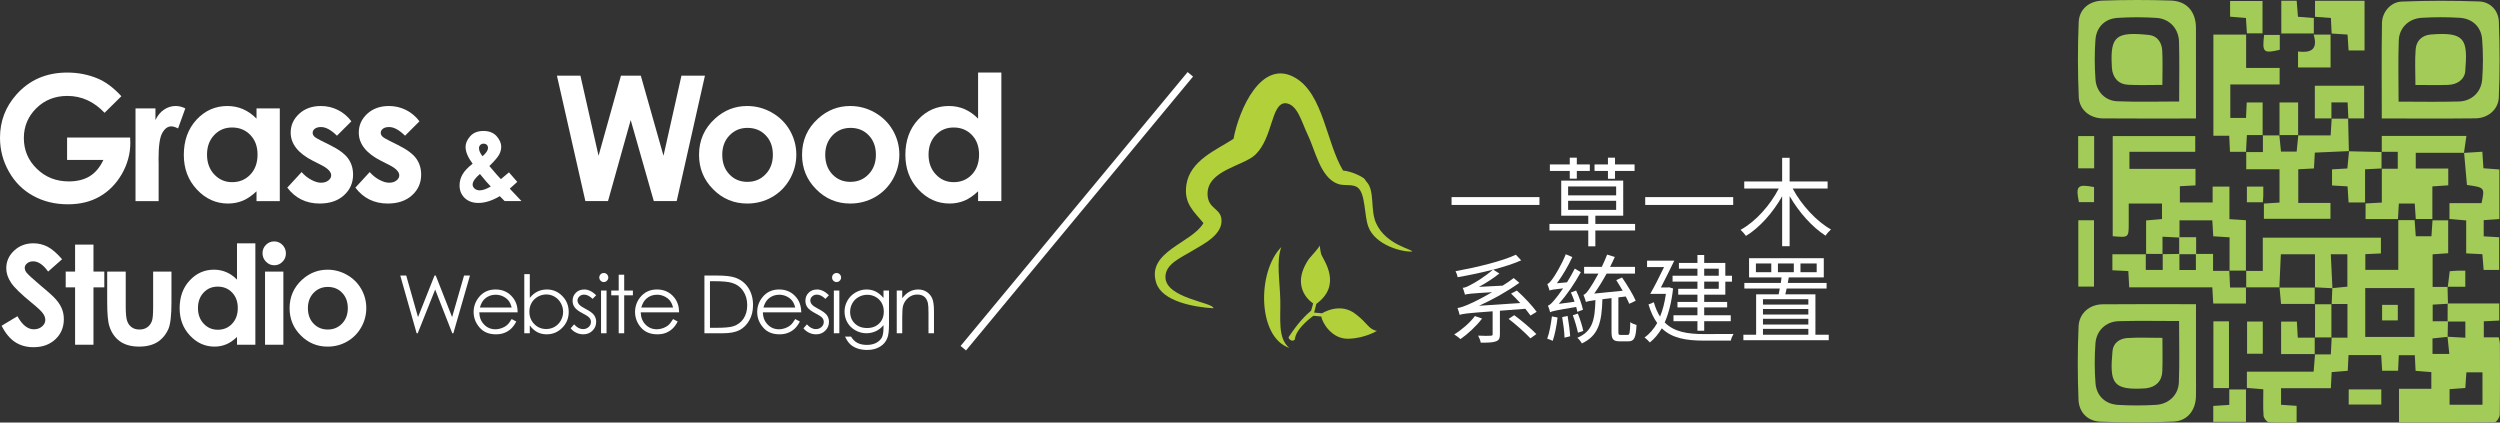 <?xml version="1.0" encoding="utf-8"?>
<!-- Generator: Adobe Illustrator 16.0.0, SVG Export Plug-In . SVG Version: 6.00 Build 0)  -->
<!DOCTYPE svg PUBLIC "-//W3C//DTD SVG 1.1//EN" "http://www.w3.org/Graphics/SVG/1.1/DTD/svg11.dtd">
<svg version="1.1" id="圖層_1" xmlns="http://www.w3.org/2000/svg" xmlns:xlink="http://www.w3.org/1999/xlink" x="0px" y="0px"
	 width="355px" height="60px" viewBox="0 0 355 60" enable-background="new 0 0 355 60" xml:space="preserve">
<rect x="0" y="0" width="355" height="60" fill="#333333" stroke="none"/>
<g>
	<g>
		<path fill-rule="evenodd" clip-rule="evenodd" fill="#A2CC57" d="M318.92,38.47c0.742,0,1.485,0,2.398,0c0-1.595,0-3.104,0-4.724
			c5.672,0,11.174,0,16.773,0c0,0.676,0,1.393,0,2.243c-0.706,0.031-1.428,0.063-2.212,0.099c0,0.759,0,1.445,0,2.238
			c1.493,0,3,0,4.678,0c0-2.323,0-4.665,0-7.063c0.856,0,1.544,0,2.319,0c0.055,0.769,0.105,1.49,0.162,2.284
			c0.75,0,1.432,0,2.229,0c0.05-0.737,0.097-1.457,0.15-2.256c0.748,0,1.431,0,2.224,0c0,1.508,0,3.021,0,4.667
			c-0.689,0.048-1.41,0.1-2.21,0.154c0,1.555,0,3.062,0,4.628c0.771,0,1.461,0,2.153,0l-0.034-0.027
			c0.019,0.806,0.036,1.612,0.06,2.42c-0.721,0.042-1.439,0.082-2.168,0.122c0,0.818,0,1.53,0,2.365c0.783,0,1.473,0,2.166-0.003
			c-0.013,0.736-0.028,1.476-0.044,2.216c-0.711,0.072-1.42,0.148-2.148,0.224c0,0.771,0,1.445,0,2.199c0.771,0,1.479,0,2.388,0
			c-0.091-0.86-0.175-1.65-0.256-2.44c0.845,0.048,1.688,0.093,2.531,0.141c0-0.883,0-1.563,0-2.302c-0.893,0-1.707,0-2.518,0
			c0.003-0.855,0.005-1.711,0.008-2.563c2.408,0,4.817,0,7.325,0c0,0.891,0,1.604,0,2.425c-0.705,0.036-1.39,0.068-2.194,0.107
			c0,0.738,0,1.449,0,2.278c0.68,0,1.366,0,2.122,0c0.069,0.384,0.164,0.667,0.164,0.952c0.011,3.338,0.03,6.676-0.023,10.014
			c-0.006,0.375-0.438,1.064-0.681,1.068c-4.513,0.066-9.028,0.048-13.624,0.048c0-1.636,0-3.143,0-4.776c1.539,0,3.019,0,4.591,0
			c0-0.843,0-1.561,0-2.369c-0.725-0.059-1.447-0.115-2.234-0.179c-0.039-0.753-0.073-1.441-0.114-2.223c-0.747,0-1.461,0-2.269,0
			c-0.034,0.728-0.068,1.413-0.106,2.206c-0.735,0-1.45,0-2.259,0c-0.046-0.715-0.09-1.437-0.14-2.227c-1.537,0-3.013,0-4.638,0
			c-0.035,0.719-0.071,1.438-0.11,2.238c-0.776,0.062-1.499,0.119-2.284,0.184c-0.038,0.753-0.074,1.44-0.114,2.285
			c-2.359,0-4.664,0-7.073,0c0,0.836,0,1.512,0,2.355c0.68,0.047,1.398,0.097,2.212,0.152c0,0.772,0,1.484,0,2.354
			c-1.373,0-2.681,0.053-3.978-0.043c-0.271-0.021-0.693-0.575-0.718-0.907c-0.087-1.218-0.033-2.446-0.033-3.755
			c-0.824-0.069-1.546-0.131-2.332-0.199c0-0.746,0-1.433,0-2.306c3.154,0,6.29,0,9.478,0c0.075-0.951,0.138-1.727,0.2-2.502
			l-0.048,0.05c0.758,0,1.516,0,2.29,0c0.046-0.943,0.081-1.677,0.119-2.412l-0.04,0.04c0.762,0,1.522,0,2.28,0
			c0-1.694,0-3.188,0-4.781c-0.817,0-1.548,0-2.28,0l0.038,0.038c0.031-0.765,0.063-1.527,0.094-2.291
			c0.716-0.071,1.432-0.142,2.135-0.212c0-1.595,0-3.094,0-4.601c-0.783,0-1.464,0-2.352,0c0.081,1.657,0.156,3.242,0.231,4.827
			c-0.84-0.046-1.677-0.09-2.516-0.133l0.037,0.037c0-1.555,0-3.112,0-4.729c-1.76,0-3.268,0-4.846,0
			c-0.073,1.618-0.144,3.175-0.212,4.729l0.023-0.037c-1.589,0-3.179,0-4.767,0l0.041,0.035c0-0.801,0-1.604,0-2.407L318.92,38.47z
			 M335.864,47.848c2.438,0,4.734,0,6.993,0c0-2.393,0-4.686,0-6.944c-2.394,0-4.688,0-6.993,0
			C335.864,43.263,335.864,45.523,335.864,47.848z M352.513,52.867c-0.833,0-1.539,0-2.286,0c-0.055,0.797-0.102,1.479-0.153,2.227
			c-0.787,0.059-1.508,0.113-2.235,0.167c0,0.796,0,1.474,0,2.211c1.594,0,3.095,0,4.675,0
			C352.513,55.919,352.513,54.451,352.513,52.867z"/>
		<path fill-rule="evenodd" clip-rule="evenodd" fill="#A2CC57" d="M304.748,36.104c0-1.571,0-3.145,0-4.805
			c0.754-0.063,1.475-0.125,2.254-0.19c0-0.751,0-1.437,0-2.208c-1.559,0-3.074,0-4.723,0c0,0.983,0,1.897,0,2.812
			c-0.001,2.033-0.001,2.033-2.274,1.827c0-4.697,0-9.408,0-14.222c3.842,0,7.727,0,11.719,0c0,0.664,0,1.378,0,2.237
			c-3.064,0-6.159,0-9.347,0c0,0.851,0,1.564,0,2.42c3.127,0,6.223,0,9.384,0c0,0.823,0,1.509,0,2.352
			c-0.701,0.036-1.417,0.072-2.219,0.114c0,0.785,0,1.506,0,2.31c1.523,0,3.041,0,4.651,0c0-0.753,0-1.445,0-2.25
			c0.804,0,1.514,0,2.385,0c0,1.513,0,3.024,0,4.618c0.837,0.055,1.526,0.098,2.342,0.151c0,2.412,0,4.806,0,7.199l0.047-0.043
			c-0.803,0-1.604,0-2.407,0l0.036,0.036c0-1.566,0-3.13,0-4.763c-0.841-0.052-1.562-0.097-2.314-0.146
			c-0.047-0.819-0.092-1.54-0.136-2.267c-1.604,0-3.109,0-4.658,0c0,0.882,0,1.665,0,2.448c-0.763-0.037-1.526-0.075-2.414-0.121
			c0,0.932,0,1.705,0,2.476l0.035-0.033c-0.804-0.001-1.605-0.001-2.407-0.003L304.748,36.104z"/>
		<path fill-rule="evenodd" clip-rule="evenodd" fill="#A2CC57" d="M311.83,16.824c-4.559,0-8.901,0.027-13.242-0.013
			c-1.813-0.017-3.321-1.212-3.402-3.017c-0.156-3.541-0.157-7.099-0.012-10.639c0.074-1.824,1.439-3.003,3.358-3.068
			c3.242-0.109,6.493-0.12,9.734-0.008c2.279,0.078,3.552,1.584,3.56,3.885C311.84,8.208,311.83,12.452,311.83,16.824z
			 M309.44,14.413c0-2.948,0.056-5.713-0.017-8.473c-0.051-1.886-1.346-3.275-3.199-3.399c-1.834-0.12-3.688-0.119-5.522-0.004
			c-1.797,0.112-3.022,1.306-3.151,3.123c-0.135,1.874-0.127,3.773,0.01,5.647c0.127,1.711,1.386,3.002,3.078,3.072
			C303.519,14.501,306.409,14.413,309.44,14.413z"/>
		<path fill-rule="evenodd" clip-rule="evenodd" fill="#A2CC57" d="M338.213,16.822c0-4.624-0.049-9.091,0.026-13.555
			c0.028-1.558,1.245-2.981,2.784-3.042c3.672-0.147,7.356-0.15,11.028-0.018c1.558,0.056,2.731,1.274,2.787,2.858
			c0.131,3.586,0.146,7.183-0.008,10.769c-0.075,1.747-1.56,2.951-3.303,2.97C347.148,16.855,342.766,16.822,338.213,16.822z
			 M340.6,14.432c2.974,0,5.78,0.063,8.58-0.021c1.81-0.055,3.159-1.33,3.294-3.157c0.139-1.874,0.136-3.773-0.007-5.646
			c-0.134-1.797-1.386-2.973-3.193-3.082c-1.794-0.108-3.602-0.106-5.393,0.001c-1.826,0.11-3.184,1.401-3.253,3.203
			C340.519,8.572,340.6,11.421,340.6,14.432z"/>
		<path fill-rule="evenodd" clip-rule="evenodd" fill="#A2CC57" d="M311.83,43.195c0,3.451,0,6.771,0,10.094
			c0,1.007,0.021,2.018-0.005,3.026c-0.052,1.95-1.222,3.461-3.167,3.547c-3.455,0.155-6.927,0.147-10.383,0.015
			c-1.825-0.068-3.059-1.309-3.13-3.14c-0.132-3.456-0.138-6.927,0.013-10.382c0.082-1.89,1.57-3.129,3.428-3.146
			C302.928,43.166,307.27,43.195,311.83,43.195z M309.428,45.586c-2.978,0-5.783-0.063-8.586,0.022
			c-1.808,0.056-3.157,1.332-3.289,3.16c-0.137,1.874-0.135,3.773,0.008,5.646c0.137,1.796,1.387,2.971,3.196,3.079
			c1.793,0.107,3.603,0.105,5.393-0.004c1.825-0.11,3.181-1.402,3.249-3.206C309.509,51.443,309.428,48.597,309.428,45.586z"/>
		<path fill-rule="evenodd" clip-rule="evenodd" fill="#A2CC57" d="M338.211,21.589c0-0.735,0-1.472,0-2.291
			c3.971,0,7.869,0,12.019,0c-0.123,0.855-0.235,1.635-0.349,2.414l0.016-0.018c-2.262,0-4.524,0-6.86,0c0,0.714,0,1.396,0,2.241
			c1.508,0,3.017,0,4.615,0c0,0.874,0,1.588,0,2.382c-0.72,0.048-1.404,0.094-2.256,0.151c0,1.536,0,3.043,0,4.629
			c-0.856,0-1.536,0-2.356,0c-0.047-0.703-0.096-1.417-0.148-2.195c-0.773,0-1.495,0-2.256,0c-0.043,0.769-0.083,1.455-0.127,2.208
			c-1.549,0-3.023,0-4.597,0c0-0.724,0-1.439,0-2.221c0.728-0.04,1.419-0.077,2.305-0.124c0-1.646,0-3.247,0-4.849l-0.041,0.044
			c0.771,0,1.541,0,2.305,0c0-0.869,0-1.583,0-2.408c-0.831,0-1.567,0-2.306,0L338.211,21.589z"/>
		<path fill-rule="evenodd" clip-rule="evenodd" fill="#A2CC57" d="M333.43,16.815c0.04,1.553,0.078,3.108,0.112,4.665
			c-0.003,0.002,0.023-0.025,0.023-0.025c-1.567,0.069-3.136,0.141-4.859,0.217c-0.04,0.702-0.079,1.418-0.125,2.247
			c-0.736,0.038-1.419,0.075-2.228,0.118c0,1.564,0,3.104,0,4.777c1.511,0,2.992,0,4.574,0c0,0.8,0,1.47,0,2.259
			c-3.123,0-6.247,0-9.454,0c0-0.728,0-1.405,0-2.168c0.739-0.046,1.427-0.09,2.219-0.139c0-1.558,0-3.063,0-4.733
			c-1.508,0-3.019,0-4.726,0c0-0.928,0-1.701,0-2.476l-0.036,0.037c0.801,0,1.603,0,2.405,0c0-0.943,0-1.676,0-2.408l-0.042,0.037
			c0.799,0,1.6,0,2.398,0l-0.023-0.039c0.075,0.76,0.149,1.522,0.231,2.341c0.758,0,1.47,0,2.228,0
			c0.078-0.819,0.155-1.581,0.231-2.341l-0.026,0.039c1.512,0,3.024,0,4.622,0c0.054-0.881,0.102-1.646,0.148-2.412l-0.045,0.04
			c0.804,0,1.607,0,2.411,0L333.43,16.815z"/>
		<path fill-rule="evenodd" clip-rule="evenodd" fill="#A2CC57" d="M318.967,21.556c-0.738,0-1.475,0-2.312,0
			c-0.035-0.757-0.066-1.445-0.103-2.279c-0.73,0-1.449,0-2.252,0c0-4.859,0-9.573,0-14.359c1.54,0,3.018,0,4.65,0
			c0,1.533,0,3.048,0,4.724c1.66,0,3.169,0,4.76,0c0,0.844,0,1.528,0,2.354c-2.297,0-4.6,0-7.005,0c0,1.646,0,3.153,0,4.751
			c0.714,0,1.43,0,2.229,0c0.032-0.719,0.064-1.406,0.102-2.197c0.74,0,1.454,0,2.258,0c0,1.552,0,3.111,0,4.671l0.042-0.037
			c-0.753,0-1.505,0-2.279,0c-0.051,0.959-0.088,1.684-0.126,2.408L318.967,21.556z"/>
		<path fill-rule="evenodd" clip-rule="evenodd" fill="#A2CC57" d="M318.926,40.799c0,0.738,0,1.479,0,2.301
			c-1.525,0-3.04,0-4.645,0c-0.041-0.73-0.084-1.451-0.131-2.295c-3.949,0-7.835,0-11.802,0c-0.044-0.807-0.081-1.49-0.126-2.311
			c-0.751-0.038-1.468-0.075-2.264-0.117c0-0.756,0-1.439,0-2.272c1.585,0,3.187,0,4.789,0l-0.047-0.05c0,0.761,0,1.521,0,2.278
			c0.865,0,1.57,0,2.407,0c0-0.823,0-1.55,0-2.275l-0.035,0.033c0.802-0.013,1.604-0.024,2.406-0.034c0,0.762,0,1.524,0,2.282
			c0.861,0,1.57,0,2.338,0c0-0.82,0-1.553,0-2.282c0.767,0,1.536,0,2.438,0c0,0.856,0,1.571,0,2.406c0.873,0,1.606,0,2.34,0
			l-0.036-0.036c0.036,0.762,0.071,1.521,0.112,2.407c0.841,0,1.567,0,2.295,0L318.926,40.799z"/>
		<path fill-rule="evenodd" clip-rule="evenodd" fill="#A2CC57" d="M349.881,21.712c0.824-0.052,1.647-0.107,2.611-0.168
			c0.053,0.827,0.102,1.55,0.154,2.35c0.747,0.056,1.468,0.111,2.266,0.169c0,2.368,0,4.665,0,7.04
			c-0.754,0.055-1.441,0.104-2.227,0.16c0,0.759,0,1.476,0,2.296c0.718,0.042,1.405,0.083,2.197,0.13c0,1.537,0,3.039,0,4.643
			c-0.706,0-1.419,0-2.206,0c-0.058-0.745-0.116-1.47-0.177-2.236c-0.763-0.038-1.455-0.074-2.3-0.116c0-1.55,0-3.064,0-4.68
			c-0.862-0.075-1.585-0.139-2.375-0.208c0-0.723,0-1.4,0-2.249c1.581,0,3.091,0,4.556,0c0.469-2.211,0.469-2.211-2.073-2.58
			c-0.133-1.519-0.266-3.047-0.406-4.571C349.896,21.695,349.881,21.712,349.881,21.712z"/>
		<path fill-rule="evenodd" clip-rule="evenodd" fill="#A2CC57" d="M335.766,0.117c0,2.416,0,4.683,0,7.052
			c-0.755,0-1.467,0-2.266,0c-0.049-0.744-0.096-1.465-0.15-2.262c-0.743-0.047-1.433-0.092-2.258-0.145
			c-0.033-0.689-0.065-1.372-0.104-2.206c-0.731-0.057-1.448-0.113-2.256-0.175c0-0.741,0-1.46,0-2.265
			C331.063,0.117,333.357,0.117,335.766,0.117z"/>
		<path fill-rule="evenodd" clip-rule="evenodd" fill="#A2CC57" d="M331.104,16.809c-0.778,0-1.555,0-2.396,0
			c0-1.59,0-3.063,0-4.638c2.297,0,4.597,0,7,0c0,1.459,0,2.964,0,4.644c-0.737,0-1.507,0-2.278,0l0.04,0.034
			c-0.038-0.77-0.073-1.539-0.108-2.309c-0.827,0-1.541,0-2.303,0c0,0.832,0,1.57,0,2.309L331.104,16.809z"/>
		<path fill-rule="evenodd" clip-rule="evenodd" fill="#A2CC57" d="M338.216,23.919c-0.734,0.037-1.472,0.076-2.378,0.122
			c0,1.564,0,3.106,0,4.71c-0.858,0-1.543,0-2.338,0c-0.047-0.745-0.096-1.463-0.15-2.287c-0.723-0.042-1.408-0.082-2.203-0.127
			c0-0.721,0-1.436,0-2.288c0.675-0.04,1.393-0.081,2.177-0.127c0.081-0.849,0.159-1.657,0.241-2.465
			c0.001-0.001-0.025,0.025-0.022,0.023c1.56,0.035,3.114,0.072,4.669,0.11l-0.037-0.035c0.001,0.804,0.001,1.605,0.001,2.408
			L338.216,23.919z"/>
		<path fill-rule="evenodd" clip-rule="evenodd" fill="#A2CC57" d="M295.12,31.274c0.777,0,1.456,0,2.227,0c0,3.153,0,6.24,0,9.427
			c-0.706,0-1.422,0-2.227,0C295.12,37.612,295.12,34.531,295.12,31.274z"/>
		<path fill-rule="evenodd" clip-rule="evenodd" fill="#A2CC57" d="M314.303,45.631c0.75,0,1.435,0,2.21,0c0,3.156,0,6.281,0,9.475
			c-0.749,0-1.437,0-2.21,0C314.303,51.977,314.303,48.882,314.303,45.631z"/>
		<path fill-rule="evenodd" clip-rule="evenodd" fill="#A2CC57" d="M328.737,50.273c-1.568,0-3.138,0-4.819,0
			c0-1.514,0-3.015,0-4.607c0.718,0,1.429,0,2.238,0c0.04,0.713,0.078,1.401,0.127,2.287c0.826,0,1.639,0,2.449,0l-0.043-0.039
			c0,0.804,0,1.606,0,2.409L328.737,50.273z"/>
		<path fill-rule="evenodd" clip-rule="evenodd" fill="#A2CC57" d="M323.945,0.107c0.716,0,1.393,0,2.183,0
			c0.06,0.75,0.117,1.47,0.182,2.273c0.761,0.062,1.478,0.118,2.251,0.18c0,0.754,0,1.431,0,2.19c-1.54,0-3.008,0-4.615,0
			C323.945,3.228,323.945,1.707,323.945,0.107z"/>
		<path fill-rule="evenodd" clip-rule="evenodd" fill="#A2CC57" d="M328.541,4.918c0.94,0,1.625,0,2.402,0c0,1.544,0,3.053,0,4.663
			c-1.525,0-3.027,0-4.622,0c0-0.719,0-1.4,0-2.269C327.93,7.509,329.232,7.208,328.541,4.918z"/>
		<path fill-rule="evenodd" clip-rule="evenodd" fill="#A2CC57" d="M319.063,4.729c-0.045-0.726-0.089-1.409-0.139-2.179
			c-0.745-0.06-1.465-0.119-2.25-0.182c0-0.746,0-1.428,0-2.224c1.498,0,2.998,0,4.605,0c0,1.49,0,2.987,0,4.585
			C320.563,4.729,319.854,4.729,319.063,4.729z"/>
		<path fill-rule="evenodd" clip-rule="evenodd" fill="#A2CC57" d="M318.928,55.303c0,1.578,0,3.05,0,4.604
			c-1.569,0-3.074,0-4.645,0c0-0.754,0-1.436,0-2.263c0.719-0.048,1.437-0.095,2.274-0.151c0-0.724,0-1.4,0-2.189
			C317.394,55.303,318.104,55.303,318.928,55.303z"/>
		<path fill-rule="evenodd" clip-rule="evenodd" fill="#A2CC57" d="M323.692,19.221c0-1.523,0-3.048,0-4.673
			c0.923,0,1.641,0,2.641,0c0,1.55,0,3.112,0,4.673l0.026-0.039c-0.896,0-1.795,0-2.69,0L323.692,19.221z"/>
		<path fill-rule="evenodd" clip-rule="evenodd" fill="#A2CC57" d="M328.739,43.162c-1.591,0-3.181,0-4.831,0
			c-0.075-0.84-0.146-1.602-0.216-2.363l-0.023,0.037c1.686,0,3.373,0,5.058,0l-0.037-0.037c0,0.803,0,1.604,0,2.409L328.739,43.162
			z"/>
		<path fill-rule="evenodd" clip-rule="evenodd" fill="#A2CC57" d="M297.37,19.324c0,1.558,0,3.027,0,4.577
			c-0.774,0-1.485,0-2.269,0c0-1.537,0-3.002,0-4.577C295.831,19.324,296.537,19.324,297.37,19.324z"/>
		<path fill-rule="evenodd" clip-rule="evenodd" fill="#A2CC57" d="M321.317,45.661c0,1.521,0,2.992,0,4.571
			c-0.708,0-1.422,0-2.234,0c0-1.48,0-2.98,0-4.571C319.787,45.661,320.466,45.661,321.317,45.661z"/>
		<path fill-rule="evenodd" clip-rule="evenodd" fill="#A2CC57" d="M328.732,47.953c0.004-1.597,0.005-3.193,0.007-4.791
			l-0.05,0.046c0.801,0,1.605,0,2.407,0l-0.038-0.038c0,1.594,0,3.188,0,4.781l0.04-0.04c-0.802,0.002-1.606,0.003-2.409,0.003
			L328.732,47.953z"/>
		<path fill-rule="evenodd" clip-rule="evenodd" fill="#A2CC57" d="M338.144,55.297c0,0.751,0,1.394,0,2.144c-1.542,0-3.04,0-4.63,0
			c0-0.683,0-1.356,0-2.144C335.019,55.297,336.519,55.297,338.144,55.297z"/>
		<path fill-rule="evenodd" clip-rule="evenodd" fill="#A2CC57" d="M347.586,40.74c0.089-0.714,0.177-1.428,0.276-2.23
			c0.374-0.026,0.749-0.063,1.125-0.077c0.338-0.014,0.675-0.003,1.083-0.003c0,0.834,0,1.538,0,2.287c-0.893,0-1.703,0-2.518-0.001
			C347.552,40.713,347.586,40.74,347.586,40.74z"/>
		<path fill-rule="evenodd" clip-rule="evenodd" fill="#A2CC57" d="M323.727,4.96c0,0.777,0,1.454,0,2.113
			c-2.334,0.542-2.514,0.375-2.222-2.113C322.192,4.96,322.894,4.96,323.727,4.96z"/>
		<path fill-rule="evenodd" clip-rule="evenodd" fill="#A2CC57" d="M321.389,26.499c0,0.542,0.005,0.971-0.004,1.401
			c-0.007,0.25-0.038,0.501-0.063,0.825c-0.778,0-1.484,0-2.262,0c0-0.766,0-1.442,0-2.226
			C319.792,26.499,320.495,26.499,321.389,26.499z"/>
		<path fill-rule="evenodd" clip-rule="evenodd" fill="#A2CC57" d="M297.354,26.563c0,0.666,0,1.348,0,2.142
			c-0.731,0-1.442,0-2.145,0C294.725,26.39,295,26.11,297.354,26.563z"/>
		<path fill-rule="evenodd" clip-rule="evenodd" fill="#A2CC57" d="M338.258,45.5c0-0.745,0-1.431,0-2.213c0.713,0,1.427,0,2.232,0
			c0,0.705,0,1.421,0,2.213C339.783,45.5,339.096,45.5,338.258,45.5z"/>
		<path fill-rule="evenodd" clip-rule="evenodd" fill="#A2CC57" d="M311.853,36.092c-0.803,0-1.605,0-2.409,0
			c-0.001-0.802-0.001-1.605-0.001-2.407c0.731,0,1.461,0,2.41,0C311.853,34.491,311.853,35.292,311.853,36.092z"/>
		<path fill-rule="evenodd" clip-rule="evenodd" fill="#A2CC57" d="M307.057,12.056c-1.73,0-3.302,0.063-4.863-0.02
			c-1.381-0.073-2.194-0.996-2.305-2.383c-0.012-0.13-0.008-0.262-0.016-0.394c-0.222-4.134,0.643-4.784,5.277-4.295
			c1.196,0.127,1.819,1.062,1.885,2.202C307.123,8.729,307.057,10.302,307.057,12.056z"/>
		<path fill-rule="evenodd" clip-rule="evenodd" fill="#A2CC57" d="M342.992,12.066c0-1.79-0.102-3.447,0.033-5.087
			c0.102-1.193,0.894-1.978,2.165-2.08c4.901-0.396,5.239,0.716,4.878,5.199c-0.09,1.152-1.094,1.912-2.423,1.957
			C346.162,12.105,344.675,12.066,342.992,12.066z"/>
		<path fill-rule="evenodd" clip-rule="evenodd" fill="#A2CC57" d="M307.063,47.975c0,1.703,0.047,3.231-0.014,4.755
			c-0.057,1.397-0.916,2.239-2.294,2.405c-0.044,0.004-0.086,0.012-0.13,0.015c-4.73,0.302-5.05-0.813-4.65-5.31
			c0.103-1.134,1.017-1.77,2.098-1.838C303.675,47.899,305.29,47.975,307.063,47.975z"/>
	</g>
</g>
<path fill="#B1D039" d="M200.533,35.709c-1.221,0.139-5.25-0.819-6.238-3.535c-0.58-1.595-0.393-4.635-1.461-5.508
	c-0.744-0.609-1.904-0.211-2.855-0.551c-2.5-0.897-3.203-4.757-4.273-6.963c-0.92-1.907-1.459-4.362-3.176-4.501
	c-2.053,0.023-1.734,4.815-4.238,7.284c-1.658,1.644-6.957,2.22-6.818,5.708c0.077,2.017,1.82,1.92,1.971,3.474
	c0.234,2.239-2.668,3.602-4.13,4.49c-1.73,1.053-3.869,1.896-3.821,3.781c0.071,2.988,6.884,3.558,6.812,4.386
	c-2.753-0.163-7.275-0.958-8.124-3.612c-1.409-4.453,5.072-5.633,6.706-8.484c-1.331-1.646-2.816-2.742-2.424-5.431
	c0.508-3.489,4.339-4.983,6.697-6.535c0.737-4.008,3.937-11.567,8.839-8.624c3.916,2.35,4.342,9.171,6.711,13.124
	c1.205,0.126,2.498,0.754,2.979,1.125c0.133,0.111,0.244,0.372,0.424,0.542c1.117,1.288,0.457,3.973,1.287,5.798
	C196.789,34.764,200.533,35.375,200.533,35.709z"/>
<path fill="#B1D039" d="M181.949,35.076c-0.736,1.993-0.203,4.848-0.146,7.588c0.057,2.589-0.385,5.373,1.266,6.732
	C178.582,47.889,178.459,38.638,181.949,35.076z"/>
<path fill="#B1D039" d="M186.469,43.084c0,0-3.473-2.105-0.602-6.32c1.791-2.008,1.547-1.933,1.547-1.933s0.035,0.698,0.207,1.302
	c0.357,0.877,2.998,4.319-0.699,7.018l-0.318,1.235l1.129,0.104c0,0,2.604-1.688,4.848,0.172c1.621,1.234,1.795,2.148,2.945,2.318
	c0,0-1.68,1.057-4.039,1.121c-2.354,0.078-3.717-2.244-3.865-3.157l-1.113-0.105c0,0-2.529,1.755-2.641,3.377
	c-0.416,0.453-0.994-0.179-0.871-0.357c1.398-2.142,2.492-3.161,3.189-3.755"/>
<g>
	<path fill="#FFFFFF" d="M17.235,13.662l-2.385,2.356c-1.51-1.594-3.269-2.396-5.278-2.396c-1.761,0-3.225,0.577-4.411,1.741
		c-1.177,1.164-1.775,2.578-1.775,4.24c0,1.714,0.614,3.176,1.847,4.365c1.224,1.198,2.738,1.792,4.542,1.792
		c1.174,0,2.16-0.245,2.966-0.736c0.798-0.491,1.446-1.263,1.938-2.314H9.527v-3.184h8.953l0.026,0.751
		c0,1.559-0.405,3.042-1.206,4.438c-0.811,1.396-1.857,2.456-3.139,3.188c-1.278,0.741-2.791,1.107-4.514,1.107
		c-1.844,0-3.493-0.403-4.945-1.209c-1.452-0.796-2.598-1.94-3.438-3.432C0.424,22.887,0,21.287,0,19.564
		c0-2.352,0.78-4.403,2.34-6.147c1.844-2.074,4.248-3.113,7.213-3.113c1.55,0,2.994,0.29,4.347,0.857
		C15.039,11.645,16.15,12.48,17.235,13.662z"/>
	<path fill="#FFFFFF" d="M19.242,15.39h2.831v1.658c0.311-0.655,0.719-1.15,1.228-1.486c0.508-0.346,1.06-0.509,1.664-0.509
		c0.431,0,0.881,0.112,1.349,0.337l-1.029,2.848c-0.388-0.199-0.708-0.293-0.961-0.293c-0.508,0-0.932,0.31-1.282,0.939
		c-0.358,0.63-0.528,1.871-0.528,3.706l0.013,0.642v5.326h-3.284V15.39z"/>
	<path fill="#FFFFFF" d="M36.425,15.39h3.306v13.167h-3.306v-1.392c-0.646,0.612-1.293,1.058-1.941,1.33
		c-0.643,0.271-1.351,0.407-2.107,0.407c-1.703,0-3.172-0.661-4.412-1.984c-1.24-1.314-1.864-2.959-1.864-4.918
		c0-2.034,0.604-3.702,1.799-5.003c1.206-1.292,2.66-1.943,4.382-1.943c0.792,0,1.532,0.143,2.219,0.443
		c0.698,0.302,1.339,0.746,1.924,1.35V15.39z M32.957,18.104c-1.022,0-1.877,0.359-2.546,1.078c-0.678,0.72-1.014,1.648-1.014,2.777
		c0,1.138,0.343,2.077,1.024,2.81c0.692,0.732,1.535,1.099,2.541,1.099c1.039,0,1.904-0.36,2.584-1.079
		c0.688-0.719,1.026-1.67,1.026-2.842c0-1.146-0.339-2.068-1.026-2.784C34.866,18.457,33.996,18.104,32.957,18.104z"/>
	<path fill="#FFFFFF" d="M49.894,17.227l-2.046,2.044c-0.828-0.818-1.581-1.232-2.262-1.232c-0.371,0-0.664,0.077-0.871,0.234
		c-0.208,0.16-0.319,0.352-0.319,0.594c0,0.171,0.071,0.338,0.205,0.489c0.134,0.15,0.459,0.35,0.985,0.609l1.214,0.603
		c1.275,0.629,2.151,1.271,2.625,1.927c0.474,0.655,0.711,1.422,0.711,2.3c0,1.173-0.424,2.146-1.291,2.931
		c-0.857,0.784-2.01,1.176-3.449,1.176c-1.921,0-3.456-0.751-4.602-2.258l2.034-2.21c0.387,0.448,0.838,0.812,1.359,1.092
		c0.521,0.28,0.98,0.42,1.385,0.42c0.44,0,0.79-0.104,1.055-0.32c0.268-0.207,0.401-0.447,0.401-0.723
		c0-0.509-0.479-1.004-1.443-1.487l-1.112-0.561c-2.129-1.067-3.197-2.417-3.197-4.028c0-1.043,0.403-1.933,1.208-2.669
		c0.797-0.736,1.825-1.105,3.075-1.105c0.862,0,1.661,0.183,2.415,0.558C48.728,15.985,49.369,16.526,49.894,17.227z"/>
	<path fill="#FFFFFF" d="M59.563,17.227l-2.046,2.044c-0.829-0.818-1.583-1.232-2.262-1.232c-0.371,0-0.664,0.077-0.871,0.234
		c-0.21,0.16-0.319,0.352-0.319,0.594c0,0.171,0.071,0.338,0.206,0.489c0.133,0.15,0.458,0.35,0.984,0.609l1.207,0.603
		c1.274,0.629,2.155,1.271,2.632,1.927c0.474,0.655,0.711,1.422,0.711,2.3c0,1.173-0.426,2.146-1.291,2.931
		c-0.856,0.784-2.01,1.176-3.453,1.176c-1.919,0-3.453-0.751-4.598-2.258l2.033-2.21c0.388,0.448,0.839,0.812,1.359,1.092
		c0.522,0.28,0.98,0.42,1.386,0.42c0.439,0,0.788-0.104,1.056-0.32c0.266-0.207,0.4-0.447,0.4-0.723
		c0-0.509-0.487-1.004-1.443-1.487l-1.112-0.561c-2.131-1.067-3.196-2.417-3.196-4.028c0-1.043,0.402-1.933,1.198-2.669
		c0.807-0.736,1.834-1.105,3.083-1.105c0.853,0,1.661,0.183,2.415,0.558C58.397,15.985,59.037,16.526,59.563,17.227z"/>
	<path fill="#FFFFFF" d="M72.272,24.474l1.181,1.354l-0.537,0.485l-0.529,0.477l1.668,1.765H71.66l-0.689-0.701
		c-1.089,0.645-2.104,0.964-3.044,0.964c-0.796,0-1.435-0.232-1.933-0.695c-0.49-0.473-0.736-1.067-0.736-1.795
		c0-0.554,0.141-1.075,0.421-1.563c0.28-0.488,0.756-0.994,1.434-1.518c-0.67-0.9-1.002-1.697-1.002-2.384
		c0-0.514,0.22-1.02,0.657-1.518c0.447-0.498,1.07-0.747,1.878-0.747c0.809,0,1.433,0.246,1.873,0.74
		c0.431,0.493,0.655,0.991,0.655,1.495c0,0.396-0.106,0.776-0.304,1.136c-0.196,0.361-0.662,0.9-1.379,1.609
		c0.84,0.999,1.386,1.617,1.631,1.861C71.272,25.328,71.657,25.002,72.272,24.474z M69.689,26.483
		c-0.362-0.364-0.875-0.954-1.538-1.776c-0.692,0.575-1.039,1.081-1.039,1.518c0,0.198,0.093,0.388,0.279,0.552
		c0.195,0.173,0.436,0.253,0.729,0.253C68.533,27.031,69.059,26.852,69.689,26.483z M68.518,22.187
		c0.516-0.443,0.777-0.839,0.777-1.181c0-0.182-0.054-0.33-0.17-0.442c-0.117-0.112-0.275-0.164-0.47-0.164
		c-0.175,0-0.33,0.06-0.454,0.187c-0.125,0.127-0.185,0.278-0.185,0.45C68.016,21.372,68.179,21.758,68.518,22.187z"/>
	<path fill="#FFFFFF" d="M79.084,10.749h3.337l2.574,11.371l3.18-11.371h2.821l3.22,11.371l2.549-11.371h3.336L96.09,28.556h-3.252
		L89.56,17.048l-3.223,11.508h-3.215L79.084,10.749z"/>
	<path fill="#FFFFFF" d="M106.093,15.053c1.241,0,2.411,0.306,3.501,0.926c1.098,0.621,1.949,1.47,2.561,2.529
		c0.612,1.069,0.923,2.219,0.923,3.451c0,1.241-0.313,2.404-0.928,3.491c-0.617,1.077-1.457,1.928-2.523,2.536
		c-1.068,0.607-2.237,0.916-3.521,0.916c-1.888,0-3.506-0.674-4.837-2.021c-1.34-1.342-2.006-2.974-2.006-4.896
		c0-2.06,0.758-3.769,2.268-5.14C102.848,15.647,104.37,15.053,106.093,15.053z M106.143,18.159c-1.027,0-1.879,0.355-2.561,1.076
		c-0.684,0.711-1.021,1.626-1.021,2.738c0,1.146,0.334,2.077,1.012,2.783c0.669,0.715,1.531,1.068,2.559,1.068
		c1.035,0,1.899-0.357,2.584-1.082c0.691-0.715,1.033-1.642,1.033-2.77c0-1.129-0.335-2.049-1.013-2.751
		C108.057,18.51,107.197,18.159,106.143,18.159z"/>
	<path fill="#FFFFFF" d="M120.725,15.053c1.241,0,2.411,0.306,3.501,0.926c1.09,0.621,1.95,1.47,2.561,2.529
		c0.612,1.069,0.922,2.219,0.922,3.451c0,1.241-0.312,2.404-0.928,3.491c-0.616,1.077-1.463,1.928-2.522,2.536
		c-1.069,0.607-2.245,0.916-3.526,0.916c-1.891,0-3.5-0.674-4.831-2.021c-1.34-1.342-2.01-2.974-2.01-4.896
		c0-2.06,0.754-3.769,2.268-5.14C117.48,15.647,119.002,15.053,120.725,15.053z M120.775,18.159c-1.028,0-1.88,0.355-2.567,1.076
		c-0.678,0.711-1.025,1.626-1.025,2.738c0,1.146,0.344,2.077,1.013,2.783c0.678,0.715,1.53,1.068,2.566,1.068
		s1.895-0.357,2.585-1.082c0.687-0.715,1.032-1.642,1.032-2.77c0-1.129-0.342-2.049-1.013-2.751
		C122.688,18.51,121.828,18.159,120.775,18.159z"/>
	<path fill="#FFFFFF" d="M138.888,10.304h3.304v18.252h-3.304v-1.392c-0.643,0.612-1.291,1.058-1.941,1.33
		c-0.65,0.271-1.356,0.407-2.114,0.407c-1.696,0-3.172-0.661-4.411-1.984c-1.24-1.314-1.86-2.959-1.86-4.918
		c0-2.034,0.599-3.702,1.803-5.003c1.196-1.292,2.66-1.943,4.373-1.943c0.792,0,1.532,0.143,2.229,0.443
		c0.688,0.302,1.33,0.746,1.921,1.35V10.304z M135.414,18.104c-1.022,0-1.868,0.359-2.546,1.078
		c-0.679,0.72-1.014,1.648-1.014,2.777c0,1.138,0.342,2.077,1.033,2.81c0.682,0.732,1.534,1.099,2.539,1.099
		c1.04,0,1.897-0.36,2.581-1.079c0.682-0.719,1.021-1.67,1.021-2.842c0-1.146-0.339-2.068-1.021-2.784
		C137.323,18.457,136.461,18.104,135.414,18.104z"/>
	<path fill="#FFFFFF" d="M8.818,36.811l-1.985,1.754c-0.69-0.973-1.403-1.455-2.121-1.455c-0.348,0-0.638,0.092-0.859,0.284
		c-0.229,0.183-0.34,0.4-0.34,0.636c0,0.233,0.086,0.453,0.237,0.662c0.224,0.281,0.879,0.889,1.965,1.805
		c1.02,0.859,1.637,1.391,1.852,1.62c0.544,0.542,0.928,1.065,1.153,1.565c0.233,0.498,0.346,1.047,0.346,1.636
		c0,1.152-0.399,2.108-1.199,2.86c-0.799,0.75-1.834,1.125-3.111,1.125c-1.009,0-1.878-0.246-2.62-0.734
		c-0.741-0.488-1.376-1.26-1.906-2.312l2.246-1.354c0.676,1.239,1.456,1.86,2.334,1.86c0.46,0,0.842-0.135,1.158-0.403
		c0.317-0.269,0.466-0.572,0.466-0.929c0-0.314-0.117-0.637-0.352-0.95c-0.234-0.323-0.754-0.809-1.562-1.466
		c-1.53-1.246-2.517-2.205-2.958-2.886c-0.452-0.677-0.672-1.351-0.672-2.028c0-0.971,0.37-1.813,1.111-2.504
		c0.741-0.701,1.659-1.048,2.754-1.048c0.696,0,1.367,0.165,2.001,0.485C7.39,35.365,8.071,35.953,8.818,36.811z"/>
	<path fill="#FFFFFF" d="M10.663,34.734h2.61v3.83h1.54v2.241h-1.54v8.146h-2.61v-8.146H9.33v-2.241h1.333V34.734z"/>
	<path fill="#FFFFFF" d="M15.222,38.564h2.632v4.998c0,0.971,0.072,1.65,0.207,2.029c0.134,0.378,0.346,0.676,0.646,0.882
		c0.291,0.216,0.662,0.319,1.092,0.319c0.438,0,0.805-0.102,1.103-0.314c0.307-0.203,0.529-0.51,0.677-0.914
		c0.107-0.293,0.166-0.933,0.166-1.918v-5.082h2.602v4.399c0,1.815-0.145,3.056-0.424,3.726c-0.357,0.811-0.871,1.435-1.548,1.874
		c-0.684,0.431-1.548,0.655-2.602,0.655c-1.139,0-2.056-0.254-2.761-0.764c-0.7-0.51-1.199-1.225-1.481-2.137
		c-0.209-0.629-0.31-1.775-0.31-3.434V38.564z"/>
	<path fill="#FFFFFF" d="M33.655,34.55h2.606v14.401h-2.606v-1.104c-0.509,0.49-1.019,0.837-1.531,1.047
		c-0.512,0.211-1.068,0.324-1.666,0.324c-1.337,0-2.499-0.521-3.476-1.563c-0.985-1.043-1.473-2.339-1.473-3.885
		c0-1.603,0.472-2.92,1.423-3.938c0.945-1.024,2.093-1.537,3.454-1.537c0.622,0,1.203,0.117,1.752,0.352
		c0.549,0.233,1.055,0.585,1.516,1.059V34.55z M30.918,40.701c-0.808,0-1.479,0.279-2.015,0.854
		c-0.525,0.567-0.792,1.302-0.792,2.192c0,0.897,0.271,1.636,0.808,2.21c0.545,0.584,1.215,0.867,2.008,0.867
		c0.815,0,1.497-0.277,2.032-0.852c0.539-0.564,0.809-1.311,0.809-2.235c0-0.904-0.271-1.635-0.809-2.198
		C32.424,40.979,31.739,40.701,30.918,40.701z"/>
	<path fill="#FFFFFF" d="M38.932,34.281c0.463,0,0.855,0.168,1.178,0.496c0.331,0.336,0.488,0.738,0.488,1.207
		c0,0.461-0.155,0.859-0.483,1.184c-0.32,0.332-0.708,0.499-1.162,0.499c-0.46,0-0.856-0.17-1.181-0.501
		c-0.332-0.34-0.495-0.748-0.495-1.223c0-0.454,0.162-0.846,0.489-1.176C38.088,34.445,38.479,34.281,38.932,34.281z M37.635,38.564
		h2.603v10.387h-2.603V38.564z"/>
	<path fill="#FFFFFF" d="M46.509,38.297c0.978,0,1.902,0.244,2.763,0.732c0.86,0.49,1.537,1.156,2.018,1.994
		c0.483,0.844,0.723,1.744,0.723,2.724c0,0.978-0.242,1.897-0.728,2.747c-0.485,0.851-1.151,1.52-1.987,1.998
		c-0.842,0.486-1.766,0.727-2.778,0.727c-1.492,0-2.762-0.531-3.814-1.594c-1.056-1.06-1.584-2.343-1.584-3.857
		c0-1.63,0.601-2.979,1.786-4.061C43.953,38.766,45.152,38.297,46.509,38.297z M46.551,40.744c-0.808,0-1.485,0.283-2.027,0.851
		c-0.532,0.559-0.802,1.286-0.802,2.163c0,0.904,0.267,1.635,0.797,2.189c0.529,0.564,1.207,0.846,2.025,0.846
		c0.812,0,1.494-0.285,2.038-0.855c0.536-0.562,0.808-1.289,0.808-2.18s-0.268-1.621-0.801-2.173
		C48.064,41.025,47.381,40.744,46.551,40.744z"/>
	<path fill="#FFFFFF" d="M56.839,39.125h0.845l1.675,5.908l2.345-5.908h0.172l2.323,5.908l1.697-5.908h0.84l-2.358,8.197h-0.154
		l-2.429-6.205l-2.478,6.205h-0.155L56.839,39.125z"/>
	<path fill="#FFFFFF" d="M72.657,45.305l0.658,0.352c-0.218,0.418-0.47,0.765-0.746,1.025c-0.284,0.261-0.606,0.455-0.957,0.591
		c-0.352,0.136-0.752,0.199-1.194,0.199c-0.996,0-1.766-0.319-2.322-0.969c-0.561-0.649-0.841-1.379-0.841-2.2
		c0-0.769,0.244-1.448,0.713-2.055c0.596-0.762,1.399-1.143,2.402-1.143c1.034,0,1.855,0.387,2.472,1.171
		c0.44,0.557,0.662,1.242,0.669,2.075h-5.451c0.015,0.699,0.239,1.281,0.677,1.727c0.43,0.455,0.969,0.678,1.609,0.678
		c0.312,0,0.607-0.057,0.901-0.163c0.293-0.104,0.542-0.249,0.743-0.421C72.201,45.99,72.421,45.702,72.657,45.305z M72.657,43.675
		c-0.104-0.411-0.255-0.747-0.452-0.995c-0.203-0.25-0.466-0.445-0.791-0.6c-0.332-0.154-0.672-0.228-1.032-0.228
		c-0.592,0-1.104,0.188-1.535,0.569c-0.316,0.281-0.551,0.701-0.705,1.253H72.657z"/>
	<path fill="#FFFFFF" d="M74.449,47.322v-8.398h0.781v3.377c0.323-0.403,0.687-0.697,1.094-0.9c0.405-0.195,0.844-0.295,1.333-0.295
		c0.855,0,1.584,0.309,2.189,0.93c0.613,0.621,0.911,1.375,0.911,2.262c0,0.876-0.301,1.632-0.92,2.25
		c-0.61,0.619-1.345,0.925-2.204,0.925c-0.492,0-0.943-0.104-1.346-0.313c-0.396-0.21-0.754-0.531-1.057-0.958v1.121H74.449z
		 M77.564,46.721c0.437,0,0.838-0.105,1.204-0.316c0.366-0.218,0.66-0.512,0.875-0.899c0.214-0.387,0.321-0.798,0.321-1.225
		c0-0.432-0.108-0.845-0.324-1.235s-0.512-0.688-0.881-0.912c-0.367-0.214-0.761-0.322-1.182-0.322s-0.828,0.108-1.211,0.322
		c-0.384,0.225-0.68,0.51-0.883,0.878c-0.211,0.374-0.311,0.782-0.311,1.248c0,0.697,0.228,1.29,0.695,1.759
		C76.325,46.486,76.896,46.721,77.564,46.721z"/>
	<path fill="#FFFFFF" d="M84.658,41.922L84.15,42.44c-0.412-0.406-0.821-0.604-1.22-0.604c-0.254,0-0.468,0.08-0.652,0.25
		c-0.176,0.162-0.272,0.36-0.272,0.58c0,0.203,0.079,0.385,0.229,0.566c0.142,0.178,0.458,0.397,0.933,0.642
		c0.585,0.295,0.979,0.587,1.186,0.867c0.201,0.284,0.303,0.597,0.303,0.948c0,0.497-0.171,0.921-0.519,1.264
		c-0.355,0.352-0.789,0.519-1.313,0.519c-0.347,0-0.687-0.072-1-0.227c-0.322-0.154-0.586-0.36-0.791-0.629l0.489-0.558
		c0.399,0.451,0.825,0.674,1.267,0.674c0.317,0,0.583-0.098,0.8-0.295c0.218-0.205,0.326-0.439,0.326-0.713
		c0-0.22-0.068-0.424-0.215-0.592c-0.146-0.176-0.471-0.387-0.98-0.648c-0.55-0.283-0.921-0.564-1.115-0.838
		c-0.201-0.27-0.298-0.588-0.298-0.938c0-0.461,0.159-0.842,0.47-1.147c0.317-0.308,0.715-0.456,1.193-0.456
		C83.524,41.105,84.09,41.373,84.658,41.922z"/>
	<path fill="#FFFFFF" d="M85.735,38.766c0.181,0,0.325,0.059,0.451,0.184c0.126,0.126,0.193,0.281,0.193,0.463
		c0,0.17-0.067,0.32-0.193,0.447c-0.126,0.125-0.27,0.193-0.451,0.193c-0.177,0-0.32-0.068-0.446-0.193
		c-0.125-0.127-0.192-0.277-0.192-0.447c0-0.182,0.066-0.337,0.192-0.463C85.416,38.824,85.559,38.766,85.735,38.766z
		 M85.348,41.258h0.781v6.064h-0.781V41.258z"/>
	<path fill="#FFFFFF" d="M87.856,39.01h0.78v2.248h1.235v0.676h-1.235v5.389h-0.78v-5.389h-1.059v-0.676h1.059V39.01z"/>
	<path fill="#FFFFFF" d="M95.578,45.305l0.651,0.352c-0.213,0.418-0.461,0.765-0.746,1.025c-0.284,0.261-0.598,0.455-0.948,0.591
		c-0.353,0.136-0.752,0.199-1.203,0.199c-0.987,0-1.76-0.319-2.322-0.969c-0.552-0.649-0.833-1.379-0.833-2.2
		c0-0.769,0.235-1.448,0.705-2.055c0.604-0.762,1.399-1.143,2.41-1.143c1.026,0,1.856,0.387,2.472,1.171
		c0.441,0.557,0.662,1.242,0.67,2.075h-5.452c0.016,0.699,0.239,1.281,0.669,1.727c0.438,0.455,0.977,0.678,1.617,0.678
		c0.305,0,0.608-0.057,0.902-0.163c0.286-0.104,0.533-0.249,0.743-0.421C95.115,45.99,95.333,45.702,95.578,45.305z M95.578,43.675
		c-0.11-0.411-0.255-0.747-0.459-0.995c-0.195-0.25-0.459-0.445-0.79-0.6c-0.324-0.154-0.665-0.228-1.033-0.228
		c-0.592,0-1.104,0.188-1.526,0.569c-0.316,0.281-0.551,0.701-0.712,1.253H95.578z"/>
	<path fill="#FFFFFF" d="M100.028,47.322v-8.197h1.702c1.222,0,2.111,0.098,2.667,0.299c0.797,0.279,1.417,0.762,1.86,1.442
		c0.452,0.691,0.674,1.511,0.674,2.459c0,0.825-0.173,1.544-0.533,2.167c-0.354,0.623-0.811,1.08-1.381,1.381
		c-0.562,0.299-1.358,0.449-2.379,0.449H100.028z M100.815,46.547h0.951c1.131,0,1.918-0.074,2.352-0.217
		c0.614-0.195,1.106-0.557,1.457-1.078s0.531-1.159,0.531-1.912c0-0.792-0.196-1.47-0.579-2.024
		c-0.382-0.564-0.916-0.948-1.594-1.152c-0.513-0.158-1.363-0.233-2.535-0.233h-0.583V46.547z"/>
	<path fill="#FFFFFF" d="M112.923,45.305l0.658,0.352c-0.217,0.418-0.468,0.765-0.746,1.025c-0.284,0.261-0.606,0.455-0.957,0.591
		c-0.352,0.136-0.751,0.199-1.194,0.199c-0.995,0-1.769-0.319-2.32-0.969c-0.562-0.649-0.841-1.379-0.841-2.2
		c0-0.769,0.243-1.448,0.712-2.055c0.595-0.762,1.399-1.143,2.402-1.143c1.034,0,1.854,0.387,2.474,1.171
		c0.439,0.557,0.66,1.242,0.667,2.075h-5.452c0.016,0.699,0.239,1.281,0.677,1.727c0.431,0.455,0.97,0.678,1.61,0.678
		c0.311,0,0.607-0.057,0.901-0.163c0.294-0.104,0.542-0.249,0.743-0.421C112.468,45.99,112.686,45.702,112.923,45.305z
		 M112.923,43.675c-0.103-0.411-0.256-0.747-0.453-0.995c-0.202-0.25-0.466-0.445-0.789-0.6c-0.332-0.154-0.673-0.228-1.033-0.228
		c-0.592,0-1.103,0.188-1.534,0.569c-0.317,0.281-0.551,0.701-0.708,1.253H112.923z"/>
	<path fill="#FFFFFF" d="M117.708,41.922l-0.501,0.519c-0.417-0.406-0.82-0.604-1.219-0.604c-0.254,0-0.471,0.08-0.651,0.25
		c-0.185,0.162-0.272,0.36-0.272,0.58c0,0.203,0.078,0.385,0.221,0.566c0.15,0.178,0.467,0.397,0.941,0.642
		c0.576,0.295,0.972,0.587,1.186,0.867c0.202,0.284,0.302,0.597,0.302,0.948c0,0.497-0.169,0.921-0.525,1.264
		c-0.347,0.352-0.78,0.519-1.304,0.519c-0.356,0-0.687-0.072-1.001-0.227c-0.321-0.154-0.585-0.36-0.791-0.629l0.49-0.558
		c0.398,0.451,0.817,0.674,1.267,0.674c0.312,0,0.574-0.098,0.8-0.295c0.218-0.205,0.326-0.439,0.326-0.713
		c0-0.22-0.069-0.424-0.215-0.592c-0.147-0.176-0.477-0.387-0.985-0.648c-0.544-0.283-0.917-0.564-1.119-0.838
		c-0.193-0.27-0.289-0.588-0.289-0.938c0-0.461,0.149-0.842,0.468-1.147c0.311-0.308,0.708-0.456,1.192-0.456
		C116.583,41.105,117.147,41.373,117.708,41.922z"/>
	<path fill="#FFFFFF" d="M118.793,38.766c0.172,0,0.326,0.059,0.452,0.184c0.125,0.126,0.192,0.281,0.192,0.463
		c0,0.17-0.068,0.32-0.192,0.447c-0.126,0.125-0.279,0.193-0.452,0.193c-0.177,0-0.329-0.068-0.455-0.193
		c-0.125-0.127-0.183-0.277-0.183-0.447c0-0.182,0.058-0.337,0.183-0.463C118.465,38.824,118.617,38.766,118.793,38.766z
		 M118.406,41.258h0.781v6.064h-0.781V41.258z"/>
	<path fill="#FFFFFF" d="M125.456,41.258h0.781v4.828c0,0.856-0.07,1.477-0.221,1.872c-0.204,0.552-0.563,0.983-1.067,1.278
		c-0.504,0.305-1.108,0.457-1.815,0.457c-0.521,0-0.994-0.078-1.401-0.219c-0.416-0.148-0.75-0.352-1.011-0.599
		c-0.26-0.247-0.5-0.607-0.725-1.081h0.853c0.23,0.401,0.521,0.692,0.894,0.891c0.362,0.188,0.811,0.292,1.352,0.292
		c0.533,0,0.978-0.106,1.342-0.3c0.366-0.204,0.627-0.452,0.786-0.746c0.158-0.303,0.233-0.785,0.233-1.455v-0.308
		c-0.288,0.37-0.653,0.651-1.072,0.854c-0.425,0.193-0.871,0.3-1.354,0.3c-0.552,0-1.077-0.139-1.567-0.416
		c-0.489-0.279-0.868-0.65-1.136-1.116c-0.269-0.474-0.403-0.988-0.403-1.543c0-0.564,0.14-1.089,0.419-1.571
		c0.273-0.482,0.659-0.865,1.153-1.15c0.497-0.284,1.015-0.42,1.558-0.42c0.459,0,0.876,0.094,1.269,0.276
		c0.392,0.192,0.771,0.496,1.133,0.931V41.258z M123.155,41.859c-0.438,0-0.85,0.105-1.228,0.316
		c-0.379,0.209-0.679,0.508-0.891,0.885c-0.213,0.377-0.319,0.786-0.319,1.22c0,0.666,0.22,1.219,0.661,1.651
		c0.451,0.434,1.023,0.648,1.738,0.648c0.713,0,1.292-0.213,1.726-0.646c0.44-0.426,0.656-0.996,0.656-1.692
		c0-0.464-0.099-0.863-0.304-1.229c-0.197-0.355-0.483-0.635-0.849-0.846C123.978,41.962,123.582,41.859,123.155,41.859z"/>
	<path fill="#FFFFFF" d="M127.338,41.258h0.778v1.09c0.315-0.418,0.658-0.732,1.037-0.936c0.378-0.203,0.793-0.307,1.234-0.307
		c0.458,0,0.861,0.116,1.209,0.346c0.349,0.229,0.608,0.542,0.778,0.926c0.166,0.389,0.25,1.002,0.25,1.822v3.123h-0.78v-2.896
		c0-0.693-0.032-1.162-0.084-1.398c-0.097-0.396-0.264-0.697-0.521-0.905c-0.257-0.199-0.596-0.299-1.001-0.299
		c-0.479,0-0.895,0.158-1.267,0.466c-0.374,0.314-0.62,0.701-0.746,1.158c-0.071,0.305-0.11,0.848-0.11,1.648v2.227h-0.778V41.258z"
		/>
</g>
<line fill="#FFFFFF" stroke="#FFFFFF" stroke-miterlimit="10" x1="136.789" y1="49.443" x2="169.026" y2="10.553"/>
<g>
	<path fill="#FFFFFF" d="M218.602,27.989v1.112h-12.479v-1.112H218.602z"/>
	<path fill="#FFFFFF" d="M232.182,32.729h-5.643v2.248h-1.004v-2.248h-5.51v-0.93h5.51v-1.17h-3.84v-4.981h8.801v4.981h-3.957v1.17
		h5.643V32.729z M222.906,24.273h-2.822V23.35h2.822V22.39h1.002v0.959h1.846v0.924h-1.846v1.097h-1.002V24.273z M222.672,27.742
		h6.822v-1.265h-6.822V27.742z M222.672,29.801h6.822v-1.288h-6.822V29.801z M228.328,24.273h-1.904V23.35h1.904V22.39h1.004v0.959
		h2.777v0.924h-2.777v1.112h-1.004V24.273z"/>
	<path fill="#FFFFFF" d="M246.113,27.989v1.112h-12.494v-1.112H246.113z"/>
	<path fill="#FFFFFF" d="M254.563,26.774c1.234,2.327,3.389,4.669,5.438,5.81c-0.242,0.204-0.594,0.59-0.77,0.881
		c-1.877-1.186-3.783-3.331-5.104-5.614v7.112h-1.063v-7.097c-1.309,2.333-3.201,4.457-5.135,5.634
		c-0.188-0.27-0.537-0.653-0.77-0.865c2.109-1.142,4.203-3.474,5.424-5.86h-4.9v-1.003h5.381v-3.366h1.063v3.366h5.393v1.003
		H254.563z"/>
	<path fill="#FFFFFF" d="M210.457,45.235c-0.83,1.083-2.035,2.204-3.068,2.916c-0.205-0.183-0.627-0.509-0.889-0.661
		c1.076-0.663,2.225-1.652,2.939-2.61L210.457,45.235z M212.988,44.123v3.336c0,0.584-0.133,0.875-0.584,1.019
		c-0.42,0.167-1.135,0.183-2.139,0.183c-0.043-0.291-0.217-0.727-0.375-1.003c0.824,0.044,1.57,0.044,1.789,0.015
		c0.23-0.015,0.275-0.06,0.275-0.219v-3.25c-3.754,0.276-4.289,0.355-4.684,0.509c-0.045-0.218-0.189-0.698-0.307-0.974
		c0.457-0.059,1.063-0.277,1.893-0.662c0.523-0.218,1.686-0.815,3.023-1.586c-3.098,0.183-3.563,0.25-3.854,0.35
		c-0.059-0.197-0.188-0.706-0.32-0.968c0.32-0.021,0.672-0.173,1.121-0.421c0.494-0.234,2.021-1.141,3.168-2.159
		c-1.627,0.421-3.357,0.782-5.002,1.067c-0.059-0.262-0.174-0.617-0.305-0.85c3.082-0.568,6.602-1.418,8.566-2.342l0.756,0.8
		c-1.105,0.494-2.488,0.925-3.971,1.324l0.873,0.544c-0.92,0.721-1.936,1.381-2.908,1.897l3.373-0.173
		c0.555-0.336,1.078-0.707,1.57-1.077l0.803,0.677c-1.879,1.324-3.811,2.392-5.732,3.257l5.859-0.386
		c-0.434-0.479-0.885-0.943-1.307-1.344l0.828-0.43c1.047,0.938,2.225,2.203,2.807,3.019l-0.873,0.529
		c-0.189-0.272-0.451-0.603-0.727-0.959L212.988,44.123z M215.023,44.756c1.074,0.794,2.443,1.947,3.139,2.684l-0.842,0.604
		c-0.67-0.728-2.008-1.928-3.096-2.764L215.023,44.756z"/>
	<path fill="#FFFFFF" d="M221.174,45.082c-0.131,1.172-0.393,2.466-0.684,3.316c-0.158-0.094-0.582-0.232-0.785-0.307
		c0.32-0.85,0.523-2.057,0.666-3.162L221.174,45.082z M223.979,44.283c-0.043-0.189-0.084-0.437-0.158-0.697
		c-3.023,0.508-3.445,0.602-3.699,0.755c-0.037-0.202-0.213-0.691-0.314-0.948c0.293-0.069,0.596-0.41,1.02-0.92
		c0.217-0.232,0.639-0.814,1.133-1.526c-1.455,0.159-1.746,0.218-1.918,0.312c-0.061-0.203-0.219-0.684-0.322-0.93
		c0.219-0.059,0.465-0.352,0.756-0.756c0.307-0.4,1.279-1.986,1.863-3.469l0.93,0.399c-0.609,1.315-1.41,2.669-2.193,3.722
		l1.438-0.135c0.395-0.621,0.77-1.289,1.105-1.951l0.857,0.51c-0.887,1.621-1.992,3.227-3.125,4.506l2.238-0.311
		c-0.166-0.46-0.336-0.909-0.523-1.31l0.742-0.276c0.42,0.879,0.83,2.021,0.973,2.728L223.979,44.283z M222.6,44.865
		c0.158,0.923,0.318,2.1,0.363,2.885l-0.801,0.197c-0.014-0.784-0.174-2-0.334-2.915L222.6,44.865z M224.068,47.242
		c-0.133-0.662-0.436-1.701-0.727-2.473l0.711-0.246c0.322,0.791,0.641,1.795,0.771,2.472L224.068,47.242z M231.105,47.563
		c0.291,0,0.365-0.262,0.395-1.818c0.217,0.183,0.594,0.314,0.885,0.4c-0.084,1.838-0.332,2.326-1.162,2.326h-1.193
		c-0.961,0-1.193-0.305-1.193-1.323v-4.813l-1.293,0.153c-0.1,3.242-0.523,5.155-2.922,6.282c-0.133-0.263-0.408-0.618-0.643-0.801
		c2.17-0.916,2.49-2.531,2.574-5.357c-0.898,0.123-1.146,0.188-1.35,0.273c-0.059-0.225-0.221-0.732-0.35-1.018
		c0.277-0.071,0.582-0.441,0.943-1.01c0.219-0.297,0.672-1.053,1.182-2.006h-2.033v-0.959h2.512
		c0.275-0.568,0.533-1.157,0.756-1.739l1.09,0.335c-0.205,0.465-0.436,0.944-0.668,1.404h3.533v0.959h-4.027
		c-0.568,1.031-1.162,2.006-1.762,2.836l4.043-0.4c-0.305-0.523-0.625-1.063-0.914-1.513l0.826-0.37
		c0.707,1.033,1.572,2.436,1.938,3.301l-0.918,0.436c-0.115-0.282-0.291-0.653-0.494-1.039l-1.049,0.123v4.908
		c0,0.357,0.045,0.43,0.35,0.43H231.105z"/>
	<path fill="#FFFFFF" d="M237.578,40.961c-0.217,1.947-0.627,3.547-1.191,4.827c1.334,1.345,3.242,1.651,5.582,1.651
		c0.521,0,3.49,0,4.188-0.016c-0.143,0.233-0.336,0.668-0.385,0.945h-3.83c-2.545,0-4.543-0.356-5.965-1.745
		c-0.494,0.835-1.063,1.497-1.699,2.007c-0.176-0.203-0.525-0.559-0.756-0.697c0.695-0.494,1.309-1.201,1.803-2.065
		c-0.51-0.692-0.918-1.556-1.238-2.64l0.758-0.306c0.232,0.815,0.527,1.485,0.885,2.036c0.381-0.924,0.652-1.992,0.83-3.229h-2.225
		c0.58-1.007,1.336-2.494,1.963-3.809h-2.414v-0.908h3.867c-0.582,1.205-1.309,2.667-1.902,3.809h0.975l0.172-0.029L237.578,40.961z
		 M241.037,38.154h-2.631v-0.815h2.631v-1.127h0.959v1.127h2.998v1.818h0.945v0.835h-0.945v1.848h-2.998v1.033h3.26v0.776h-3.26
		v1.12h3.77v0.837h-3.77v1.358h-0.959v-1.358h-3.402V44.77h3.402v-1.12h-2.836v-0.776h2.836V41.84h-2.732v-0.829h2.732v-1.019
		h-3.533v-0.835h3.533V38.154z M241.996,38.154v1.003h2.066v-1.003H241.996z M244.063,39.992h-2.066v1.019h2.066V39.992z"/>
	<path fill="#FFFFFF" d="M259.682,47.533v0.771h-12.121v-0.771h1.809v-5.737h3.201c0.059-0.262,0.1-0.523,0.158-0.82h-5.031v-0.8
		h5.18c0.027-0.263,0.07-0.539,0.1-0.786h-4.611v-2.728h10.611v2.728h-4.969c-0.043,0.247-0.102,0.523-0.143,0.786h5.51v0.8h-5.672
		c-0.057,0.297-0.115,0.559-0.189,0.82h4.275v5.737H259.682z M251.523,37.412h-2.184v1.236h2.184V37.412z M250.342,42.487v0.771
		h6.443v-0.771H250.342z M256.785,43.875h-6.443v0.786h6.443V43.875z M250.342,46.086h6.443v-0.821h-6.443V46.086z M250.342,47.533
		h6.443v-0.838h-6.443V47.533z M252.467,38.648h2.254v-1.236h-2.254V38.648z M255.668,38.648h2.301v-1.236h-2.301V38.648z"/>
</g>
</svg>
